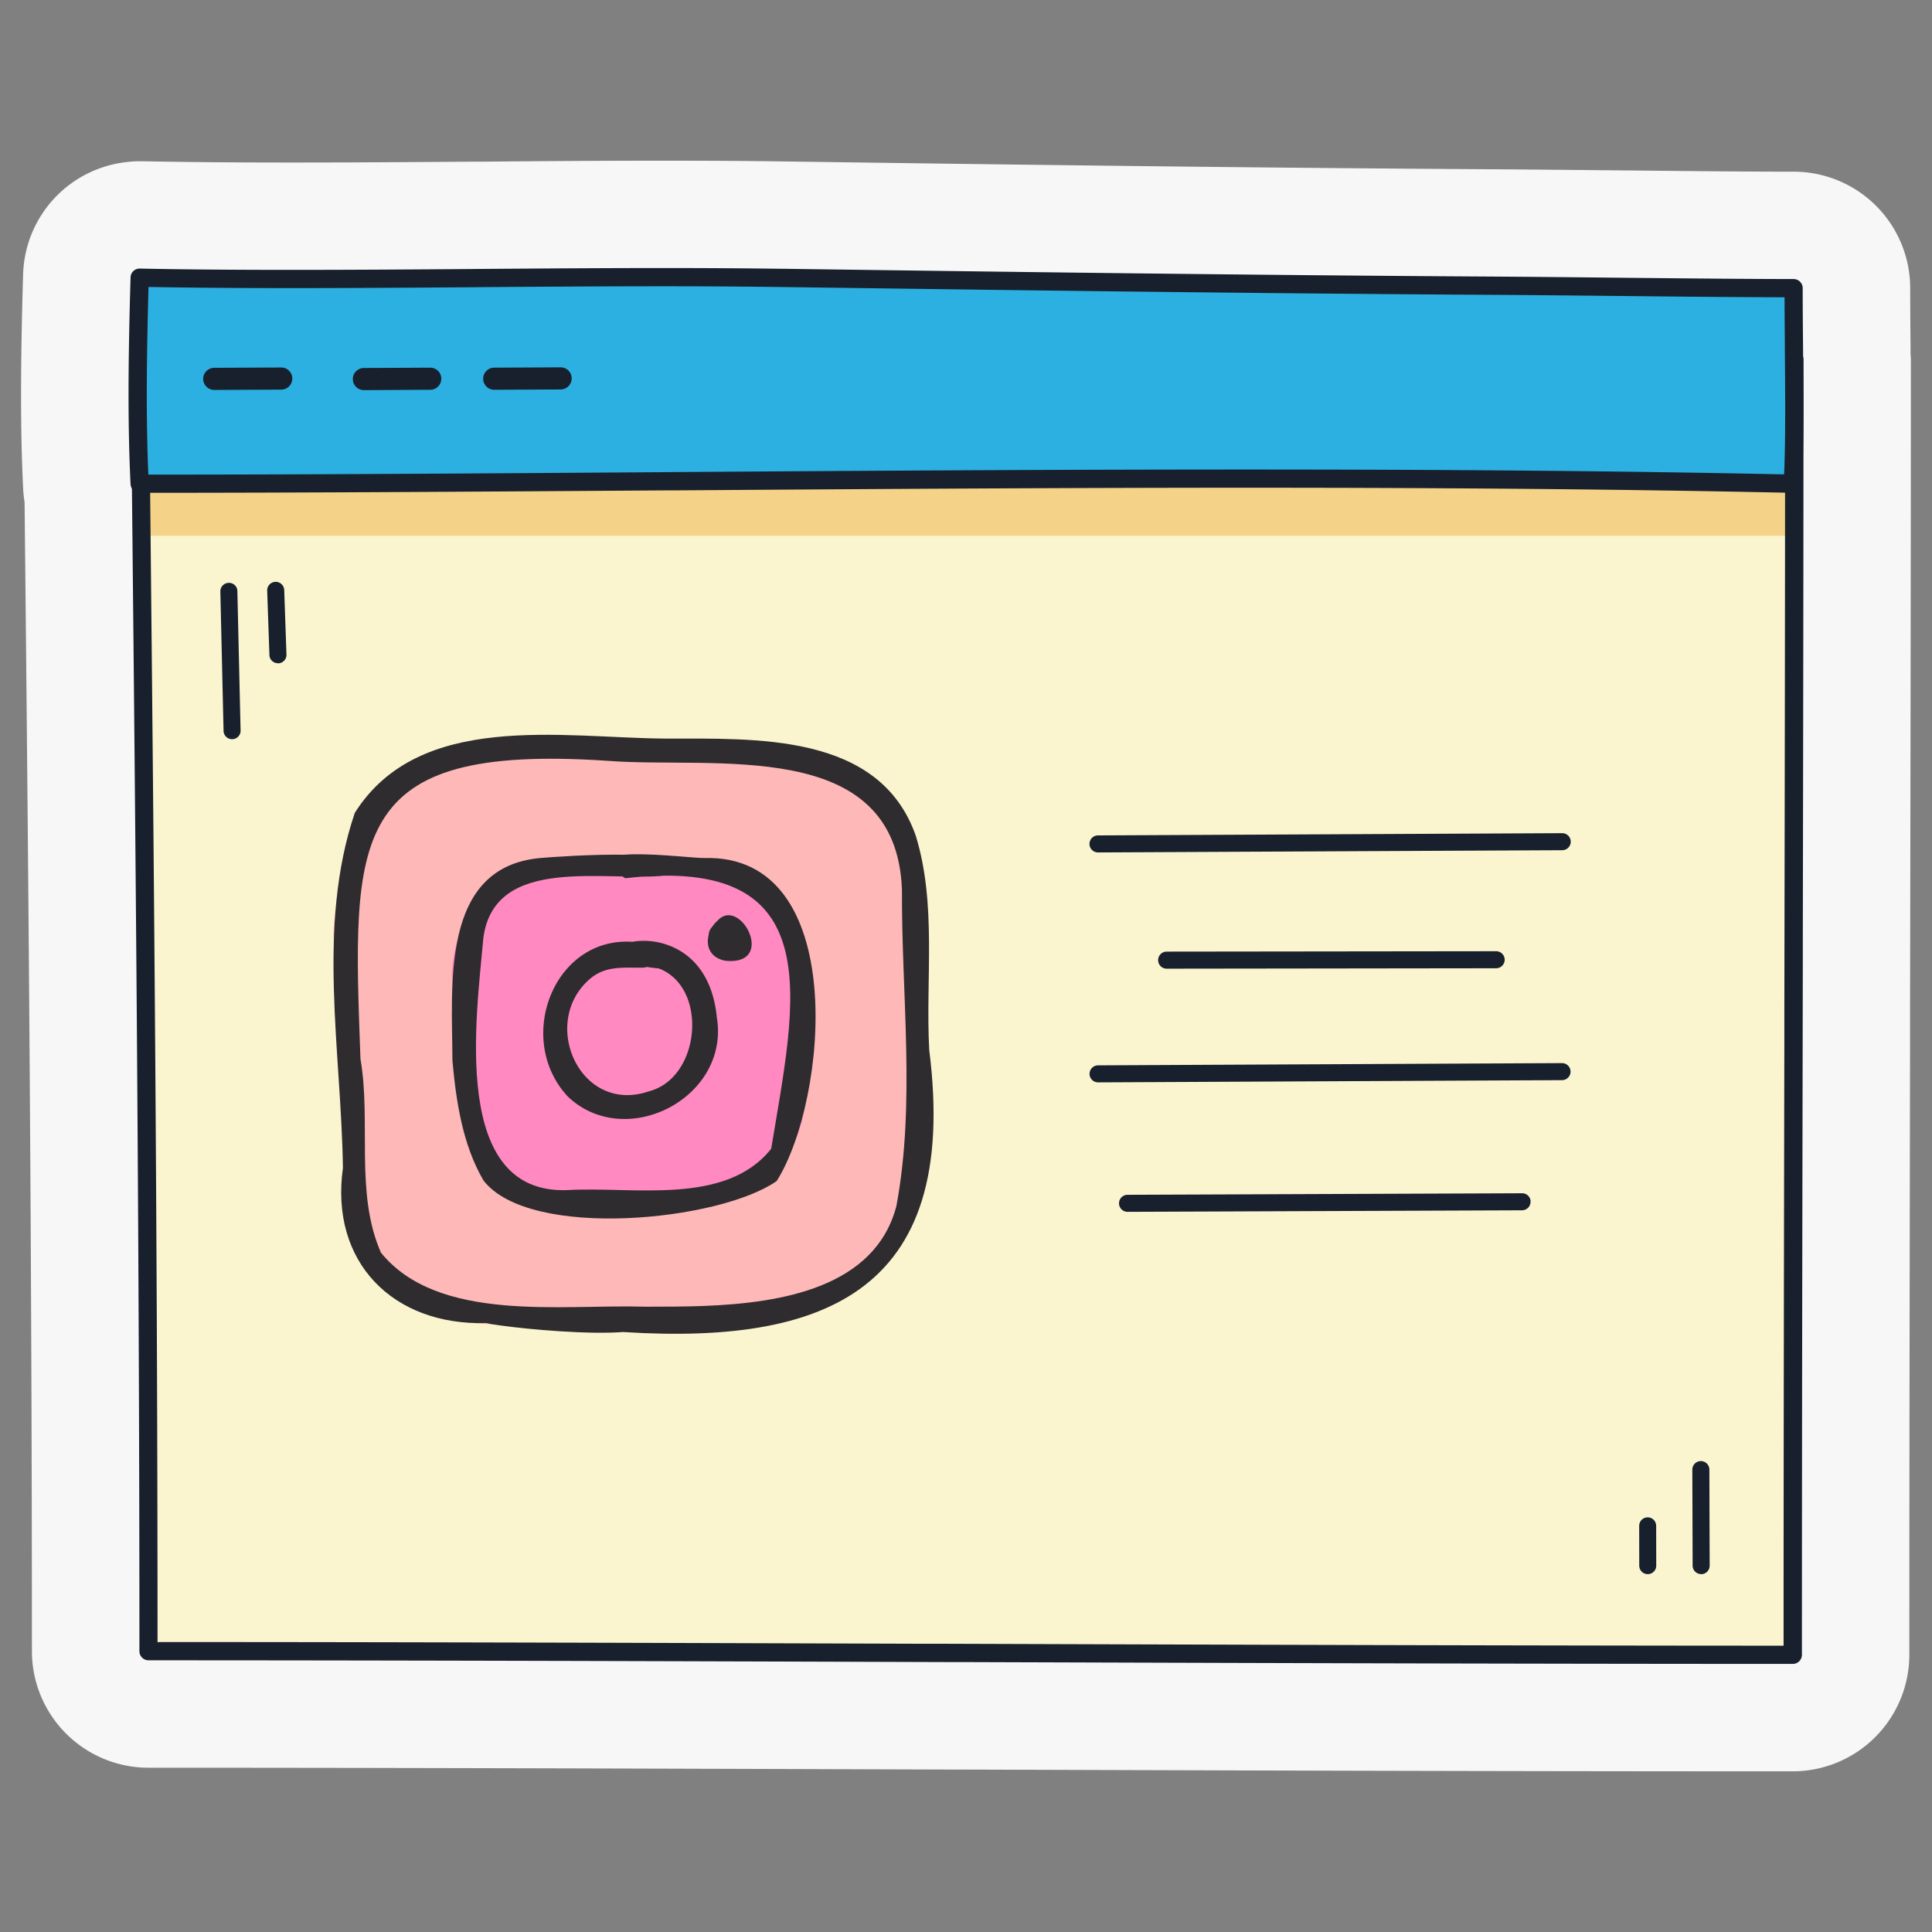 <svg xmlns="http://www.w3.org/2000/svg" xmlns:xlink="http://www.w3.org/1999/xlink" width="200" height="200" viewBox="0 0 200 200">
  <rect x="0" y="0" width="200" height="200" fill="#808080" stroke="none"/>
  <defs>
    <clipPath id="clip-path">
      <rect id="Rectangle_8198" data-name="Rectangle 8198" width="200" height="200" transform="translate(6653 3028)" fill="#e2e2e2" stroke="#c6c6c6" stroke-width="2" stroke-dasharray="10"/>
    </clipPath>
    <clipPath id="clip-path-2">
      <rect id="Rectangle_8197" data-name="Rectangle 8197" width="171.066" height="5.675" transform="translate(12.161 33.152)" fill="none"/>
    </clipPath>
    <clipPath id="clip-path-3">
      <rect id="Rectangle_8196" data-name="Rectangle 8196" width="171.067" height="5.674" transform="translate(12.161 33.153)" fill="none"/>
    </clipPath>
  </defs>
  <g id="creation-analyse-compte-instagram-illustration" transform="translate(-6653 -3028)" clip-path="url(#clip-path)">
    <path id="Tracé_39141" data-name="Tracé 39141" d="M195.6,20v-.683c-.026-2.621-.038-4.444-.038-6.117v-.021A12.067,12.067,0,0,0,183.5,1.138c-5.139,0-11.635-.069-17.373-.131h-.4L165.117,1H165.1c-4.212-.04-8.646-.083-12.508-.111h-.017C127,.742,101.25.389,78.511.073,74.852.022,70.89,0,66.41,0,60.125,0,53.6.048,47.839.1h-.7C41.522.138,34.565.191,28.072.191c-6,0-11.092-.044-15.558-.133h-.241s-.134,0-.4.007c-.158.006-.376.021-.623.044-.153.013-.3.031-.455.05L10.7.17A12.04,12.04,0,0,0,.211,11.824v-.061C.072,16.438,0,20.54,0,24.21s.071,6.906.221,9.849a12.181,12.181,0,0,0,.142,1.278c.4,38.57.76,78.24.76,118.79v.165A12.07,12.07,0,0,0,13.17,166.361h.021c24.373,0,51.831.087,82.614.187h.919c25.291.082,56.574.184,84.014.184H183.4a12.073,12.073,0,0,0,12.072-12.016v-.051c0-19.936.039-41.807.075-62.966V87.6l.01-5.12v-.042c.036-20.565.075-41.831.075-61.861,0-.193-.025-.379-.035-.567" transform="translate(6655.181 3044.634)" fill="#f7f7f7"/>
    <path id="Tracé_39142" data-name="Tracé 39142" d="M183.4,154.671c0-23.685.055-49.785.1-76.227.035-19.388.065-39.048.065-57.865-60.765,0-118.589-.535-171.289-.535.455,43.964.917,88.31.917,134.25,50.282,0,116.876.377,170.2.377" transform="translate(6655.181 3044.634)" fill="#faf5cf"/>
    <g id="Groupe_11674" data-name="Groupe 11674" transform="translate(6655.181 3044.634)" opacity="0.5">
      <g id="Groupe_11673" data-name="Groupe 11673">
        <g id="Groupe_11672" data-name="Groupe 11672" clip-path="url(#clip-path-2)">
          <g id="Groupe_11671" data-name="Groupe 11671">
            <g id="Groupe_11670" data-name="Groupe 11670" clip-path="url(#clip-path-3)">
              <rect id="Rectangle_8195" data-name="Rectangle 8195" width="171.058" height="5.675" transform="translate(12.165 33.152)" fill="#edb242"/>
            </g>
          </g>
        </g>
      </g>
    </g>
    <path id="Tracé_39143" data-name="Tracé 39143" d="M183.4,155.613c-29.067,0-64.78-.119-86.118-.19H95.843c-30.655-.1-58.033-.183-82.649-.183a.944.944,0,0,1-.942-.945c0-45.415-.457-89.7-.9-132.527v-.449l-.014-1.262a.952.952,0,0,1,.272-.673.941.941,0,0,1,.67-.279c24.554,0,49.45.113,75.809.233h.575l3.747.019h.875c29.021.136,59.031.275,90.285.275a.946.946,0,0,1,.945.943c0,19.469-.036,39.971-.07,59.8v2.039l-.017,9.442c-.034,18.794-.076,42.182-.076,62.813a.946.946,0,0,1-.946.945ZM14.34,153.349c24.011,0,51.221.087,79.319.179h2.219c27.513.091,58.7.193,86.377.2h.2v-.2c0-19.728.038-40.369.079-62.223V88.146c.035-19.681.079-44.174.081-66.423v-.2h-.2c-32.072,0-64.255-.156-90.115-.28h-.465l-1.82-.007h-.568C64.276,21.119,38.247,21,13.427,21h-.2v.366c.441,42.57.9,86.591.9,131.8v.2Z" transform="translate(6655.181 3044.634)" fill="#17202c"/>
    <path id="Tracé_39144" data-name="Tracé 39144" d="M152.513,12.958c-24.723-.144-49.442-.479-74.164-.818-20.919-.287-45.156.391-66.074-.016-.261,8.731-.287,15.681,0,21.321,53.774,0,117-1.188,171.126,0,.3-5.534.086-13.375.086-20.234-9.1-.008-21.882-.2-30.975-.253" transform="translate(6655.181 3044.634)" fill="#2bb0e1"/>
    <path id="Tracé_39145" data-name="Tracé 39145" d="M183.4,34.387h-.019c-16.13-.357-34.574-.53-56.386-.53-19.55,0-40.058.141-58.151.265h-.025l-1.052.007h-.9l-1.057.007c-18.626.127-36.218.246-53.535.246a.941.941,0,0,1-.94-.9c-.277-5.414-.277-12.212,0-21.394a.936.936,0,0,1,.94-.919h.019c4.556.092,9.717.135,15.778.135,6.346,0,13.13-.049,18.581-.089l1.34-.013.883-.006c5.106-.036,11.46-.082,17.536-.082,4.439,0,8.349.024,11.952.071h.052l.429.006h.187c22.544.31,48.1.66,73.487.807,3.362.022,7.562.06,12.482.114l1.328.013.993.01c5.3.053,11.309.114,16.169.118a.944.944,0,0,1,.942.942c0,1.667.011,3.53.038,6.231v.131c.043,4.672.091,9.967-.129,13.924a.936.936,0,0,1-.942.9M13.188,13.08v.2c-.224,8.011-.23,14.057-.019,19.026l.012.192h.191c16.838,0,34.036-.122,52.243-.246h.043l1.8-.015c17.292-.119,38.812-.266,59.5-.266,21.475,0,39.582.164,55.355.5h.193l.014-.2c.153-3.818.1-8.753.067-12.717v-.723c-.016-1.615-.026-3.085-.031-4.491v-.2h-.2c-5.206-.014-11.422-.076-17.364-.14-3.984-.042-8.562-.089-12.472-.112-25.409-.147-50.966-.5-73.515-.807h-.187l-.417-.006h-.05C74.772,13.027,70.886,13,66.47,13c-6.193,0-12.828.045-18.562.088l-1.3.012c-5.068.038-12.009.09-18.5.09-5.5,0-10.316-.037-14.707-.114Z" transform="translate(6655.181 3044.634)" fill="#17202c"/>
    <path id="Tracé_39146" data-name="Tracé 39146" d="M35.525,23.751a1.145,1.145,0,1,1-.072-2.289h.067l6.865-.034h.005a1.144,1.144,0,0,1,.005,2.287l-6.865.036Z" transform="translate(6655.181 3044.634)" fill="#17202c"/>
    <path id="Tracé_39147" data-name="Tracé 39147" d="M20.032,23.732a1.145,1.145,0,0,1-.068-2.289c.023,0,.045,0,.068,0l6.865-.034a1.146,1.146,0,1,1,0,2.291l-6.865.033Z" transform="translate(6655.181 3044.634)" fill="#17202c"/>
    <path id="Tracé_39148" data-name="Tracé 39148" d="M49.017,23.715a1.145,1.145,0,0,1-.068-2.289c.023,0,.045,0,.068,0l6.865-.034h.005a1.145,1.145,0,0,1,0,2.289l-6.865.034Z" transform="translate(6655.181 3044.634)" fill="#17202c"/>
    <path id="Tracé_39149" data-name="Tracé 39149" d="M111.457,71.61h0l48.056-.231a.882.882,0,0,0,.059-1.763h-.059l-48.058.231a.882.882,0,0,0,0,1.763" transform="translate(6655.181 3044.634)" fill="#17202c"/>
    <path id="Tracé_39150" data-name="Tracé 39150" d="M160.4,94.3a.88.88,0,0,0-.879-.881h0l-48.059.231a.882.882,0,0,0,0,1.763l48.059-.23a.884.884,0,0,0,.881-.882" transform="translate(6655.181 3044.634)" fill="#17202c"/>
    <path id="Tracé_39151" data-name="Tracé 39151" d="M117.71,82.762a.88.88,0,0,0,.881.881h0L152.7,83.6a.882.882,0,1,0,0-1.764l-34.109.04a.883.883,0,0,0-.882.882" transform="translate(6655.181 3044.634)" fill="#17202c"/>
    <path id="Tracé_39152" data-name="Tracé 39152" d="M156.268,107.746a.875.875,0,0,0-.875-.854h-.011l-40.869.159a.882.882,0,0,0,0,1.763l40.87-.159a.882.882,0,0,0,.877-.882v-.026Z" transform="translate(6655.181 3044.634)" fill="#17202c"/>
    <path id="Tracé_39153" data-name="Tracé 39153" d="M22.724,58.993l-.332-14.427V44.51a.864.864,0,0,0-.862-.806h-.061a.88.88,0,0,0-.839.877v.02l.332,14.427a.882.882,0,0,0,.88.859h.029a.88.88,0,0,0,.854-.879Z" transform="translate(6655.181 3044.634)" fill="#17202c"/>
    <path id="Tracé_39154" data-name="Tracé 39154" d="M27.473,51.128l-.232-6.68a.881.881,0,0,0-.88-.85h-.032a.881.881,0,0,0-.85.881v.031l.232,6.68a.868.868,0,0,0,.712.817h.014l.136.021h.017l.036.006h.011a.88.88,0,0,0,.837-.879Z" transform="translate(6655.181 3044.634)" fill="#17202c"/>
    <path id="Tracé_39155" data-name="Tracé 39155" d="M174.772,135.532h0a.882.882,0,1,0-1.763-.059.576.576,0,0,0,0,.059l.031,9.912a.878.878,0,0,0,.844.871c.015,0,.028.011.043.011a.884.884,0,0,0,.876-.883Z" transform="translate(6655.181 3044.634)" fill="#17202c"/>
    <path id="Tracé_39156" data-name="Tracé 39156" d="M169.265,141.321a.879.879,0,1,0-1.758,0l.007,4.121a.879.879,0,1,0,1.758,0Z" transform="translate(6655.181 3044.634)" fill="#17202c"/>
    <g id="Groupe_11675" data-name="Groupe 11675" transform="translate(3.977)">
      <path id="Tracé_39164" data-name="Tracé 39164" d="M51.07,33H72.051A20.069,20.069,0,0,1,92.12,53.071V73.14A20.069,20.069,0,0,1,72.051,93.209H51.07c-11.084,0-16.958-1.662-16.958-12.747L31,53.071A20.069,20.069,0,0,1,51.07,33" transform="translate(6652.547 3071.976)" fill="#ffb8b8"/>
      <path id="Tracé_39165" data-name="Tracé 39165" d="M56.455,46.236H69.022A12.021,12.021,0,0,1,81.043,58.257v12.02A12.021,12.021,0,0,1,69.022,82.3H56.455c-6.639,0-10.964-5.382-10.964-12.021l-1.057-12.02A12.021,12.021,0,0,1,56.455,46.236" transform="translate(6651.368 3070.814)" fill="#ff89c0"/>
      <path id="Tracé_39166" data-name="Tracé 39166" d="M62.389,48.039c21.4-2.474,17.606,12.787,15.1,28.005-4.724,5.939-14.288,3.882-21.051,4.278-12.206.515-9.447-18.024-8.75-26.073,1.133-8.762,12.874-5.774,18.945-6.5,5.043-3.141-11.338-1.96-13.053-1.8-10.381.93-9.109,13.284-9.089,20.981.382,4.219,1.05,8.7,3.218,12.406,4.785,6.173,24.437,4.2,30.351.048C83.353,71,85.638,45.552,70.608,45.948,68.863,46,55.83,44.164,62.39,48.041Z" transform="translate(6651.368 3070.874)" fill="#2e2c2f"/>
      <path id="Tracé_39167" data-name="Tracé 39167" d="M65.13,55.624C56.211,54,51.583,65.341,57.358,71.516c5.993,5.674,16.762.114,15.417-8.177-1.277-13.185-18.362-6.271-6.021-5.1,5.161,1.946,4.356,11.359-1.032,12.727-7.16,2.437-11.384-7.235-6-11.714,1.616-1.325,3.453-1.059,5.4-1.095a1.27,1.27,0,0,0,0-2.539Z" transform="translate(6650.458 3070.011)" fill="#2e2c2f"/>
      <path id="Tracé_39168" data-name="Tracé 39168" d="M73.949,55.379c1.46,1.777,5.214.568,3.386-1.807-2.693-3.312-5.95,2.837-2.069,3.614,5.838.612.918-7.955-1.306-3.337-.035,1.025,1.073,1.3,1.686,1.344-.068-.016-.161-.135-.08-.031.1.128-.03-.1-.037-.119.005.226.079-.382.338-.348l-.111.032c.3-.022-.12-.018.018-.016.083.005.055-.006-.086-.037.133.074-.044-.019-.055-.04.424.961.337.767.42.313l-.027.068c.224-.281-.21.191-.43,0-.738-.091-.344.149-.251.182.348.407-.053-.26-.056-.527v.111c.043-.581.4-.821.9-1.044h-.1c.114.086-.058-.019-.133-.043-.2-.061.108.066-.075-.031-.027-.015-.238-.161-.136-.077-1.17-1.148-2.972.654-1.8,1.8" transform="translate(6648.818 3070.267)" fill="#2e2c2f"/>
      <path id="Tracé_39169" data-name="Tracé 39169" d="M58.969,93.68c22.486,1.851,36.928-3.62,33.7-29.052-.391-7.363.8-15.07-1.4-22.2-3.774-10.7-16.67-10.007-25.987-10.035-10.674-.079-25.42-2.872-32.08,7.693C29.239,51.8,31.8,64.711,31.975,76.843c-1.368,9.743,5.179,16.339,14.84,16.055,1.94.522,22.532,2.707,16.329-1.695-8.5-.259-21.32,1.7-27.234-5.595C33.2,79.45,34.923,72.131,33.79,65.54c-.834-23.029-1.439-32.62,25.465-30.853,11.077.889,30.009-2.616,30.592,13.371-.055,10.837,1.418,22.083-.58,32.749C84.82,97.6,50.8,87.238,58.968,93.681Z" transform="translate(6652.547 3072.064)" fill="#2e2c2f"/>
    </g>
  </g>
</svg>
